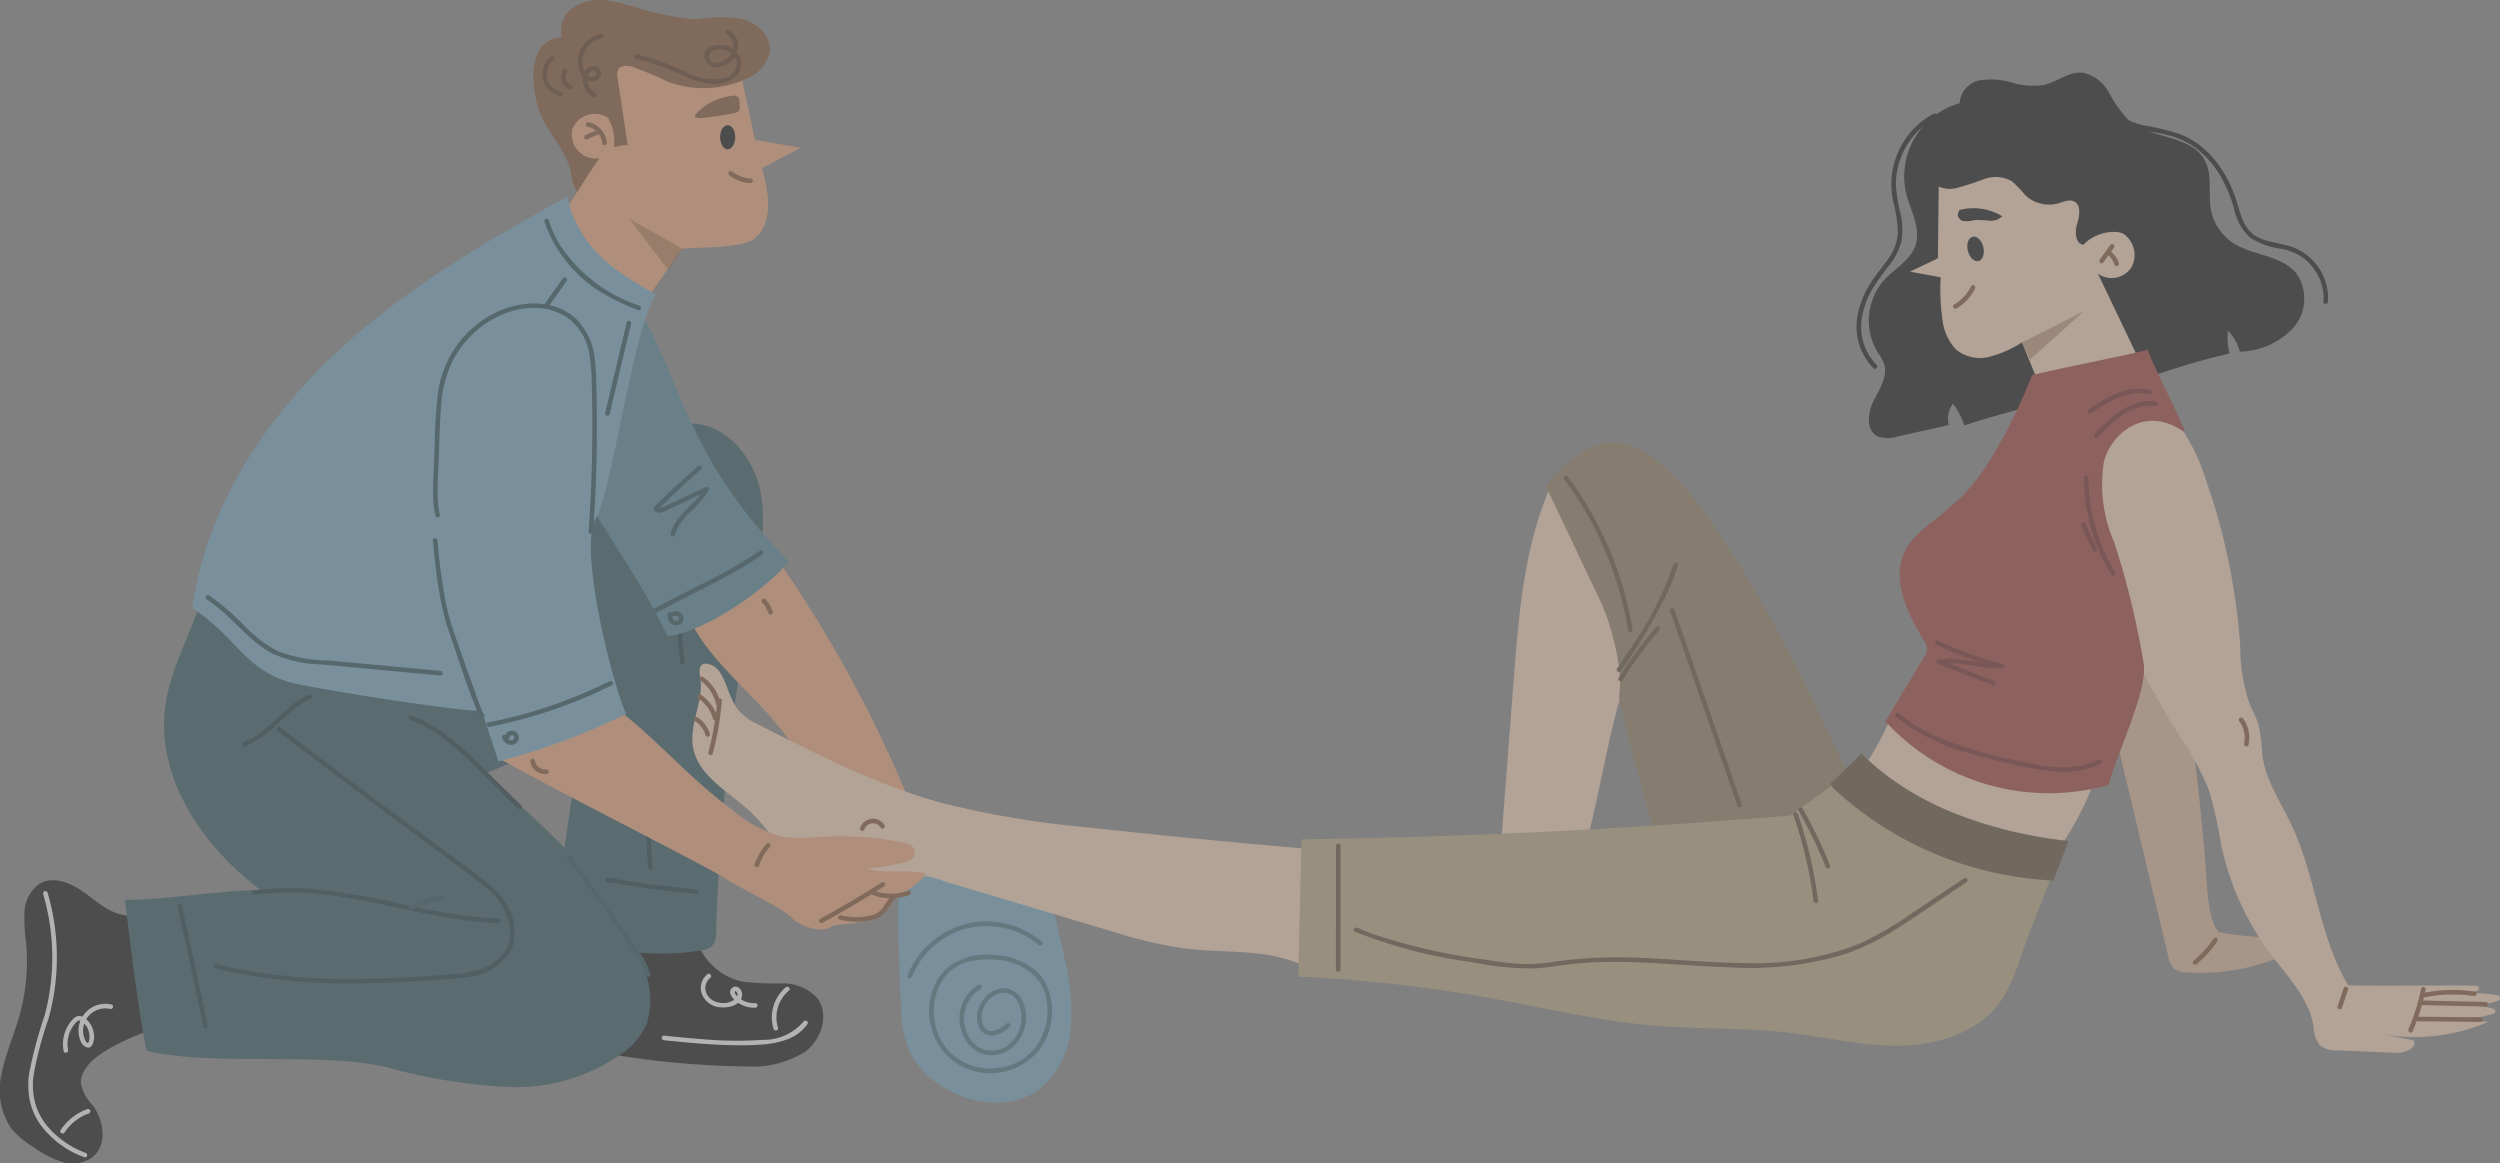 <svg xmlns="http://www.w3.org/2000/svg" xmlns:xlink="http://www.w3.org/1999/xlink" width="213.689" height="99.446" viewBox="0 0 213.689 99.446">
  <rect x="0" y="0" width="213.689" height="99.446" fill="#808080" stroke="none"/>
  <defs>
    <clipPath id="clip-path">
      <rect id="矩形_1256" data-name="矩形 1256" width="213.689" height="99.446" fill="none"/>
    </clipPath>
    <clipPath id="clip-path-3">
      <rect id="矩形_1253" data-name="矩形 1253" width="4.585" height="4.384" fill="none"/>
    </clipPath>
    <clipPath id="clip-path-4">
      <rect id="矩形_1254" data-name="矩形 1254" width="5.326" height="4.135" fill="none"/>
    </clipPath>
  </defs>
  <g id="组_1400" data-name="组 1400" transform="translate(0 0)" opacity="0.4">
    <g id="组_1399" data-name="组 1399" transform="translate(0 0)" clip-path="url(#clip-path)">
      <g id="组_1398" data-name="组 1398" transform="translate(0 -0.001)">
        <g id="组_1397" data-name="组 1397" clip-path="url(#clip-path)">
          <path id="路径_919" data-name="路径 919" d="M44.265,55.2A5.325,5.325,0,0,0,48.1,58.355a23.053,23.053,0,0,0,3.3.134,4.04,4.04,0,0,1,2.978,1.2c1.12,1.356.454,3.564-.95,4.624A8.454,8.454,0,0,1,48.4,65.594,75.74,75.74,0,0,1,35.49,64.32c-1.264-.2-2.7-.515-3.314-1.64a4.236,4.236,0,0,1-.18-2.64q.481-3.256.96-6.513a.862.862,0,0,1,.218-.543.836.836,0,0,1,.546-.145,40.863,40.863,0,0,1,10.356,1.036Z" transform="translate(15.426 25.563)"/>
          <path id="路径_920" data-name="路径 920" d="M11.49,53.679c-1.472.273-2.806-.807-4-1.718s-2.822-1.727-4.113-.948A3.031,3.031,0,0,0,2.1,53.32a13.853,13.853,0,0,0,.137,2.733,17.44,17.44,0,0,1-.616,6.378C1.161,64.025.469,65.554.154,67.183a5.93,5.93,0,0,0,.812,4.749,7.781,7.781,0,0,0,1.947,1.61A8.493,8.493,0,0,0,5.378,74.8,2.865,2.865,0,0,0,8,74.3c1.172-1.058.868-3.073-.062-4.349A3.586,3.586,0,0,1,6.9,67.941,2.407,2.407,0,0,1,7.39,66.7c1.413-2.112,8.029-4.308,10.522-4.432a21.785,21.785,0,0,1-.076-9.981Z" transform="translate(0 24.536)"/>
          <path id="路径_921" data-name="路径 921" d="M13.736,39.356c-.92,3.061-2.61,5.9-3.07,9.062-.9,6.184,3.15,12.136,8.157,15.872-2.716-.089-8.906.9-11.624.81.456,3.781,1.091,9.171,1.836,12.907,5.722,1.374,14.882.046,20.6,1.422A46.527,46.527,0,0,0,39.952,81.1a15.614,15.614,0,0,0,9.841-2.94,6.143,6.143,0,0,0,2-2.454,6.977,6.977,0,0,0-.3-4.844c-2.422-6.805-8.136-11.819-13.625-16.513A31.628,31.628,0,0,0,46.5,49.475q-1.431,8.345-2.448,16.753a1.868,1.868,0,0,0,.168,1.327,1.791,1.791,0,0,0,.806.537,20.95,20.95,0,0,0,11.445,1.334,1.622,1.622,0,0,0,.907-.359,1.7,1.7,0,0,0,.346-1.2A182.284,182.284,0,0,1,60.938,38.62c.542-2.818,1.153-5.723.552-8.53s-2.787-5.5-5.651-5.682c-2.075-.129-3.984,1.037-5.7,2.213a98.328,98.328,0,0,0-18.69,16.712,1.833,1.833,0,0,1-.855.662,1.805,1.805,0,0,1-.919-.085q-7.8-2.115-15.369-4.987Z" transform="translate(3.484 11.808)" fill="#224d5b"/>
          <path id="路径_922" data-name="路径 922" d="M23.673,41.606a11.612,11.612,0,0,1,3.717,2.272c1.19,1.021,2.287,2.15,3.406,3.247l2.079,2.036c.181.177.459-.1.277-.277q-1.87-1.832-3.741-3.664a23.126,23.126,0,0,0-3.4-2.88,10.015,10.015,0,0,0-2.236-1.111c-.239-.083-.341.3-.1.378" transform="translate(11.391 19.946)" fill="#0b2d35"/>
          <path id="路径_923" data-name="路径 923" d="M32.61,49.485c1.942,2.57,3.846,5.176,5.661,7.84a8.9,8.9,0,0,1,1.19,2.224c.076.239.456.137.378-.105a8.406,8.406,0,0,0-1.015-2c-.438-.665-.9-1.315-1.361-1.966q-1.407-2-2.855-3.964-.821-1.12-1.659-2.227c-.153-.2-.494,0-.34.2" transform="translate(15.762 23.811)" fill="#1a4451"/>
          <path id="路径_924" data-name="路径 924" d="M14.726,51.732a26.164,26.164,0,0,1,8.133.3c2.714.459,5.388,1.122,8.1,1.6a37.31,37.31,0,0,0,4.608.549c.254.012.252-.381,0-.393a52.761,52.761,0,0,1-8.2-1.264,58.117,58.117,0,0,0-8.138-1.322,21.893,21.893,0,0,0-4.6.162c-.249.036-.144.416.1.378" transform="translate(7.007 24.748)" fill="#0b2d35"/>
          <path id="路径_925" data-name="路径 925" d="M26.321,51.532q-1.338.4-2.643.884c-.236.088-.134.467.1.378q1.307-.487,2.643-.884a.2.2,0,0,0-.1-.378" transform="translate(11.394 24.934)" fill="#1a4451"/>
          <path id="路径_926" data-name="路径 926" d="M35,50.932q3.806.672,7.661,1.006c.252.021.251-.372,0-.393q-3.8-.327-7.558-.991c-.246-.045-.353.334-.1.378" transform="translate(16.869 24.463)" fill="#0b2d35"/>
          <path id="路径_927" data-name="路径 927" d="M37.231,48.285q.029,1.287.157,2.567a.2.2,0,0,0,.2.2.2.2,0,0,0,.2-.2q-.129-1.28-.157-2.567a.2.2,0,0,0-.393,0" transform="translate(18.017 23.275)" fill="#0b2d35"/>
          <path id="路径_928" data-name="路径 928" d="M38.943,32.694a59.709,59.709,0,0,0,.356,8.242.2.2,0,0,0,.24.137.2.2,0,0,0,.138-.242,58.645,58.645,0,0,1-.341-8.136.2.2,0,0,0-.393,0" transform="translate(18.844 15.73)" fill="#0b2d35"/>
          <path id="路径_929" data-name="路径 929" d="M10.228,52.3q.881,3.993,1.726,8,.24,1.131.475,2.264c.052.248.432.142.38-.1q-.835-4-1.707-8-.245-1.131-.5-2.26c-.053-.248-.433-.142-.378.1" transform="translate(4.947 25.191)" fill="#0b2d35"/>
          <path id="路径_930" data-name="路径 930" d="M12.43,62.507A46.449,46.449,0,0,0,23.345,63.8c1.847.019,3.695-.037,5.539-.134q1.391-.073,2.779-.174a21.3,21.3,0,0,0,2.658-.285,4.511,4.511,0,0,0,3.545-2.555,4.546,4.546,0,0,0-1.04-4.343,10.947,10.947,0,0,0-1.788-1.658c-.7-.543-1.432-1.061-2.15-1.588q-2.31-1.7-4.612-3.41-4.59-3.415-9.142-6.876L18,41.908c-.2-.153-.4.188-.2.34q4.456,3.4,8.95,6.753,2.235,1.667,4.477,3.321,1.12.828,2.244,1.652c.669.49,1.349.97,1.98,1.511a5.463,5.463,0,0,1,2.227,3.955,2.949,2.949,0,0,1-.736,1.993,4.255,4.255,0,0,1-1.8,1.147,10.34,10.34,0,0,1-2.561.45c-.889.07-1.779.128-2.67.183-1.793.108-3.588.183-5.384.194a49.369,49.369,0,0,1-10.726-.976c-.426-.092-.852-.193-1.275-.3a.2.2,0,0,0-.1.378" transform="translate(5.947 20.262)" fill="#0b2d35"/>
          <path id="路径_931" data-name="路径 931" d="M14.173,44.447c1.758-.634,2.906-2.169,4.342-3.278a6.373,6.373,0,0,1,1.315-.8c.231-.1.031-.441-.2-.338-1.677.743-2.778,2.279-4.241,3.324a5.508,5.508,0,0,1-1.322.715c-.236.085-.135.464.1.378" transform="translate(6.743 19.362)" fill="#0b2d35"/>
          <path id="路径_932" data-name="路径 932" d="M2.889,51.554a19.2,19.2,0,0,1,.147,10.377A39.312,39.312,0,0,0,1.7,66.915a6.771,6.771,0,0,0,.108,2.539,5.636,5.636,0,0,0,.878,1.874,8.07,8.07,0,0,0,3.741,2.759c.237.089.338-.289.1-.378A7.8,7.8,0,0,1,3.2,71.358a5.349,5.349,0,0,1-.945-1.778,6.124,6.124,0,0,1-.187-2.434,31.186,31.186,0,0,1,1.3-4.936,19.467,19.467,0,0,0,.7-5.054,19.505,19.505,0,0,0-.8-5.707.2.2,0,0,0-.378.1" transform="translate(0.79 24.832)" fill="#fff"/>
          <path id="路径_933" data-name="路径 933" d="M3.843,65.885a4.179,4.179,0,0,1,2.052-1.619.2.2,0,0,0,.138-.242.2.2,0,0,0-.242-.138,4.642,4.642,0,0,0-2.288,1.8c-.139.212.2.41.34.2" transform="translate(1.679 30.912)" fill="#fff"/>
          <path id="路径_934" data-name="路径 934" d="M4.063,61.753A2.711,2.711,0,0,1,4.439,59.8a2.44,2.44,0,0,1,.277-.362c.135-.145.26-.266.456-.15a1.494,1.494,0,0,1,.574.663,1.587,1.587,0,0,1,.132.878c-.012.083-.04.329-.141.332-.134,0-.24-.3-.273-.393a1.9,1.9,0,0,1,2.2-2.512c.246.055.352-.325.105-.378a2.293,2.293,0,0,0-2.61,3.18c.154.346.64.748.948.31A1.606,1.606,0,0,0,6.238,60.2a1.972,1.972,0,0,0-.585-1.03,1.111,1.111,0,0,0-.562-.318.72.72,0,0,0-.58.242,3.09,3.09,0,0,0-.827,2.766c.047.249.426.144.378-.1" transform="translate(1.756 27.986)" fill="#fff"/>
          <path id="路径_935" data-name="路径 935" d="M38.311,60.469c1.9.188,3.806.378,5.719.418a25.252,25.252,0,0,0,2.7-.058,7.753,7.753,0,0,0,2.039-.411,3.639,3.639,0,0,0,1.8-1.341c.141-.211-.2-.407-.34-.2a4.5,4.5,0,0,1-3.5,1.558,33.333,33.333,0,0,1-5.305-.074c-1.04-.08-2.077-.183-3.116-.286-.251-.025-.249.368,0,.393" transform="translate(18.449 28.45)" fill="#fff"/>
          <path id="路径_936" data-name="路径 936" d="M40.962,56.115a1.488,1.488,0,0,0-.5,1.717,1.814,1.814,0,0,0,1.592,1.132c.635.064,1.634-.144,1.815-.87a.754.754,0,0,0-.321-.85.466.466,0,0,0-.659.54,1.617,1.617,0,0,0,.843.9A2.458,2.458,0,0,0,45.022,59c.252-.01.252-.4,0-.393a2.043,2.043,0,0,1-1.511-.562.781.781,0,0,1-.236-.315c-.03-.11.033-.193.128-.105a.431.431,0,0,1-.024.571,1.636,1.636,0,0,1-1.441.364,1.388,1.388,0,0,1-1.094-.809,1.105,1.105,0,0,1,.316-1.292c.206-.142.01-.484-.2-.34" transform="translate(19.536 27.139)" fill="#fff"/>
          <path id="路径_937" data-name="路径 937" d="M45.643,56.888a3.381,3.381,0,0,0-1.036,3.555c.077.24.456.137.378-.105a3,3,0,0,1,.935-3.173c.194-.162-.085-.438-.277-.277" transform="translate(21.514 27.507)" fill="#fff"/>
          <path id="路径_938" data-name="路径 938" d="M115.4,6.8a6.513,6.513,0,0,0-4.6,7.567c.377,1.552,1.346,3.122.816,4.628-.439,1.249-1.751,1.931-2.649,2.9a5.266,5.266,0,0,0-.6,6.151,5.206,5.206,0,0,1,.571,1.006c.364,1.07-.364,2.164-.877,3.17s-.693,2.5.3,3.035a2.516,2.516,0,0,0,1.733.03l4.394-.979a2.038,2.038,0,0,1,.356-1.821,6.083,6.083,0,0,1,.96,1.849,91.53,91.53,0,0,1,13.235-3.19,5.752,5.752,0,0,1,.052-2.48l1.019,2.1a64.029,64.029,0,0,1,8.362-2.575,5.974,5.974,0,0,1-.138-1.968,4.254,4.254,0,0,1,1.028,1.815,6.475,6.475,0,0,0,4.535-2.008,3.791,3.791,0,0,0,.294-4.683c-1.287-1.58-3.744-1.5-5.443-2.624a4.368,4.368,0,0,1-1.853-2.779c-.273-1.416.153-2.984-.53-4.253-1.206-2.247-4.722-1.8-6.6-3.524a11.613,11.613,0,0,1-1.629-2.328,3.275,3.275,0,0,0-2.211-1.647c-1.163-.119-2.171.785-3.311,1.045a6.214,6.214,0,0,1-2.739-.2,6.122,6.122,0,0,0-2.739-.191,2.108,2.108,0,0,0-1.718,1.9Z" transform="translate(52.095 2.024)"/>
          <path id="路径_939" data-name="路径 939" d="M46.424,1.776a25.369,25.369,0,0,1-6.473-1A18.448,18.448,0,0,0,37.065.043,4.19,4.19,0,0,0,34.2.6a2.4,2.4,0,0,0-1.04,2.581,2.324,2.324,0,0,0-2.115,1.477,5.386,5.386,0,0,0-.267,2.7A8.61,8.61,0,0,0,31.2,9.408c.671,1.873,2.273,3.34,2.73,5.275a3.618,3.618,0,0,0,.746,1.993A1.988,1.988,0,0,0,35.9,17.1a4.213,4.213,0,0,0,3.71-1.856c.537-.821.772-1.813,1.316-2.63a18.645,18.645,0,0,1,2.63-2.532c.864-.865,1.517-2.18,1-3.287a12.452,12.452,0,0,0-.966-1.337,1.278,1.278,0,0,1-.045-1.53Z" transform="translate(14.869 0.001)" fill="#7f4924"/>
          <path id="路径_940" data-name="路径 940" d="M51.812,49.637q-.14,6.2.2,12.394a10.7,10.7,0,0,0,.7,3.84,7.353,7.353,0,0,0,2.882,3.1c2.431,1.521,5.765,1.942,8.107.289a7.379,7.379,0,0,0,2.806-5.213A18.981,18.981,0,0,0,65.987,58q-.423-2.032-.933-4.044a4.407,4.407,0,0,0-.674-1.652,3.846,3.846,0,0,0-1.006-.847,13.123,13.123,0,0,0-11.7-1.126Z" transform="translate(25.008 23.932)" fill="#6da8c6"/>
          <path id="路径_941" data-name="路径 941" d="M52.657,57.813a6.993,6.993,0,0,1,3.228-3.576,6.8,6.8,0,0,1,4.974-.518,6.887,6.887,0,0,1,2.613,1.364c.191.162.47-.114.277-.277a7.4,7.4,0,0,0-5.164-1.72,7.308,7.308,0,0,0-6.307,4.624c-.093.234.286.337.378.1" transform="translate(25.292 25.684)" fill="#396b7f"/>
          <path id="路径_942" data-name="路径 942" d="M58.936,55.005a5.486,5.486,0,0,0-3.794,1.033,4.873,4.873,0,0,0-1.583,3.134,5.65,5.65,0,0,0,.613,3.257,4.944,4.944,0,0,0,2.454,2.25,5.384,5.384,0,0,0,6.232-1.46,5.473,5.473,0,0,0,.485-6.038,3.915,3.915,0,0,0-.889-.962,5.558,5.558,0,0,0-2.6-1.128,7.137,7.137,0,0,0-.923-.086c-.254-.007-.252.384,0,.393a5.582,5.582,0,0,1,2.836.813,4.584,4.584,0,0,1,.761.6c.088.088.172.177.251.272.031.036.061.073.091.11s-.018-.025.013.016c.012.018.025.034.037.05a4.185,4.185,0,0,1,.68,1.948,5.269,5.269,0,0,1-.565,3.015,4.572,4.572,0,0,1-2.276,2.1,5.222,5.222,0,0,1-3.152.258,4.648,4.648,0,0,1-2.64-1.638,5.117,5.117,0,0,1-1.049-2.871,4.846,4.846,0,0,1,.819-3,3.625,3.625,0,0,1,1.413-1.226A5.053,5.053,0,0,1,58,55.412c.31-.019.622-.022.933-.013a.2.2,0,0,0,0-.393" transform="translate(25.9 26.617)" fill="#396b7f"/>
          <path id="路径_943" data-name="路径 943" d="M56.878,56.737a3.34,3.34,0,0,0-1.444,3.932,2.929,2.929,0,0,0,1.512,1.864,2.74,2.74,0,0,0,2.349-.1,3.371,3.371,0,0,0,1.382-4.251,1.841,1.841,0,0,0-1.758-1.171,2.457,2.457,0,0,0-1.867,1.4A2.139,2.139,0,0,0,57.1,60.65a1.2,1.2,0,0,0,1.131.405,2.966,2.966,0,0,0,1.333-.735c.2-.16-.085-.436-.277-.277-.478.392-1.35,1.008-1.885.358a1.687,1.687,0,0,1-.095-1.617,2.228,2.228,0,0,1,1.432-1.353,1.394,1.394,0,0,1,1.536.824,3,3,0,0,1-.948,3.7,2.411,2.411,0,0,1-1.96.318,2.352,2.352,0,0,1-1.456-1.426,2.987,2.987,0,0,1,1.163-3.771c.226-.113.027-.453-.2-.34" transform="translate(26.751 27.446)" fill="#396b7f"/>
          <path id="路径_944" data-name="路径 944" d="M39.61,36.888c1.649,3.929,5.958,6.927,8.43,10.4q2.268,3.187,4.538,6.373c.763,1.073,1.659,2.233,2.956,2.459,1.367.239,2.65-.644,3.756-1.481A107.933,107.933,0,0,0,47.439,32.371a57.246,57.246,0,0,0-6.051,3.811Z" transform="translate(19.168 15.666)" fill="#f6a472"/>
          <path id="路径_945" data-name="路径 945" d="M41.668,17c4.56,7.047,4.131,13.057,13.5,22.768-1.861,2.4-7.314,6.1-10.336,6.385-2.508-5.364-6.506-10.3-9.013-15.667-1.242-1.874-23.71-14.268.966-9.122Z" transform="translate(12.228 8.227)" fill="#488096"/>
          <path id="路径_946" data-name="路径 946" d="M48.029,3.838q.7,3.245,1.4,6.489L53.326,11l-3.3,1.748c.6,2.1,1.019,4.8-.743,6.093-1.122.822-5.654.634-6.017.809-.3.144-2.791,4.021-4.22,5.784a1.727,1.727,0,0,1-.853.683,1.567,1.567,0,0,1-1.055-.227c-2.882-1.477-4.547-4.536-5.915-7.472,1.9-1.38,3.493-4.652,4.915-6.52A2.068,2.068,0,0,1,33.8,9.432a2.07,2.07,0,0,1,3.3-.81c-.3-1.983-.5-2.355-.792-4.338a50.066,50.066,0,0,1,11.6-.876Z" transform="translate(15.11 1.63)" fill="#f6a472"/>
          <path id="路径_947" data-name="路径 947" d="M90.778,28.023c-2.248,5.164-2.71,10.9-3.141,16.519q-.686,8.9-1.37,17.8c1.279-.007,4.921.374,6.2.367,2.6-6.556,2.834-13.5,5.434-20.057a6.189,6.189,0,0,0,.567-2.177,5.54,5.54,0,0,0-.321-1.68A24.89,24.89,0,0,0,91.74,28.427Z" transform="translate(41.746 13.562)" fill="#fed5b7"/>
          <path id="路径_948" data-name="路径 948" d="M109.9,41.3a32.82,32.82,0,0,1-2.723,4.97,18.532,18.532,0,0,0,7.932,5.252,36.916,36.916,0,0,0,7.759,1.419,1.691,1.691,0,0,0,1.141-.142,1.646,1.646,0,0,0,.407-.457,24.457,24.457,0,0,0,3.058-6.322,34.206,34.206,0,0,1-16.2-5.209Z" transform="translate(51.868 19.751)" fill="#fed5b7"/>
          <path id="路径_949" data-name="路径 949" d="M121.746,44.408q2.344,9.818,4.689,19.638a1.791,1.791,0,0,0,.5,1.021,1.705,1.705,0,0,0,.979.286,18.041,18.041,0,0,0,9.8-2.131,1.85,1.85,0,0,0-2.006-.81,36.974,36.974,0,0,1-4.924-.472c-.966-.893-1.028-3.864-1.132-5.174q-.561-7.092-1.533-14.142c-.312-2.264-.874-4.848-2.891-5.921q-1.064,2.887-2.125,5.772Z" transform="translate(58.915 17.762)" fill="#e2b393"/>
          <path id="路径_950" data-name="路径 950" d="M98.725,60.189c-1.178-3.885-3.518-12.523-3.416-13.1.368-2.066-.675-6.08-1.574-7.975q-2.346-4.946-4.694-9.892c1.6-1.858,3.561-3.882,6.005-3.738a6.178,6.178,0,0,1,3.233,1.373,22.434,22.434,0,0,1,4.706,5.179c5.028,7.093,8.725,15.023,12.4,22.9a1.267,1.267,0,0,1-.393,1.791c-2.152,2.184-4.392,4.43-7.247,5.55s-6.511.806-8.458-1.566Z" transform="translate(43.089 12.331)" fill="#8e7957"/>
          <path id="路径_951" data-name="路径 951" d="M112.482,10.927l-.08,7.044-2.383,1.14,2.619.485a18.537,18.537,0,0,0,.2,3.946,4.483,4.483,0,0,0,1.089,2.207,3.255,3.255,0,0,0,2.874.643,9.607,9.607,0,0,0,2.787-1.235q1.436,3.512,2.874,7.025a17.194,17.194,0,0,0,6.363-2.272,2.538,2.538,0,0,0,1.14-1.106,2.762,2.762,0,0,0-.369-2.161l-3.517-7.362a2.018,2.018,0,0,0,2.848-.513,2.2,2.2,0,0,0-.651-2.882,2.418,2.418,0,0,0-2.989.361l-2.119-7.758a96.8,96.8,0,0,0-10.38,2.77Z" transform="translate(53.241 4.109)" fill="#fed5b7"/>
          <path id="路径_952" data-name="路径 952" d="M121.393,22.914a4.6,4.6,0,0,0-2.674,4.136,13.184,13.184,0,0,0,1.052,5.072c2.391,6.78,5.008,13.538,8.822,19.632a26.229,26.229,0,0,1,2.775,5.047,38.676,38.676,0,0,1,1.061,4.756,23.8,23.8,0,0,0,4.225,9.261c1.459,1.939,3.282,3.8,3.656,6.2a2.727,2.727,0,0,0,.5,1.554,2.205,2.205,0,0,0,1.527.463l5,.218c.754.033,1.845-.378,1.542-1.068l-3.078-.592a15.872,15.872,0,0,0,9.461-1l-4.5-.19a14.081,14.081,0,0,0,4.913-.484.231.231,0,0,0,0-.445,6.839,6.839,0,0,0-2.88-.157,9.269,9.269,0,0,0,3.3-.533.231.231,0,0,0-.045-.445,10.8,10.8,0,0,0-4.22.046c.43-.162,1.748-.212,2.446-.427a.231.231,0,0,0-.067-.451c-3.515-.033-7.595.047-10.936-.021-2.478-4.136-2.759-9.236-4.8-13.606-.941-2.018-2.269-3.925-2.557-6.133a15.3,15.3,0,0,0-.321-2.6,16.062,16.062,0,0,0-.712-1.6,15.013,15.013,0,0,1-.843-5.03A53.8,53.8,0,0,0,131.1,30.258a17.046,17.046,0,0,0-2.687-5.243,7.287,7.287,0,0,0-5.019-2.818Z" transform="translate(57.445 10.742)" fill="#fed5b7"/>
          <path id="路径_953" data-name="路径 953" d="M113.953,33.733c-1.249,1.171-2.868,2.037-3.649,3.56-1.246,2.429.148,5.327,1.561,7.663a1.117,1.117,0,0,1,.016,1.482L108.6,51.91a18.979,18.979,0,0,0,19.074,5.437c.583-2.351,3.279-7.894,3.023-10.257a70.412,70.412,0,0,0-2.542-10.506,12.293,12.293,0,0,1-.887-6.816c.515-2.266,3.429-5.1,6.971-2.529-.656-1.748-2.564-5.335-3.22-7.083-2.664.634-7.207,1.511-9.871,2.146,0,0-2.989,7.853-6.546,10.877Z" transform="translate(52.554 9.755)" fill="#a0352a"/>
          <path id="路径_954" data-name="路径 954" d="M92.461,64.209c-3.161-1.678-6.976-1.2-10.527-1.637a39.6,39.6,0,0,1-6.428-1.534l-13.9-4.146a12.446,12.446,0,0,0-5.229-.772c-1.4.2-2.736.878-4.152.822a6.312,6.312,0,0,1-4.164-2.3c-1.106-1.195-1.993-2.585-3.173-3.707-1.847-1.753-4.535-3.075-4.955-5.587-.331-1.978.953-3.964.619-5.942-.142-.847,0-1.364.8-1.117,1.395.429,1.343,2.422,2.441,3.882a4.918,4.918,0,0,0,1.788,1.285c5,2.554,10.048,5.124,15.459,6.632a79.571,79.571,0,0,0,12.719,2.14q10.96,1.209,21.955,2.085a72.3,72.3,0,0,1-1.085,9.792l-1.649-.129Z" transform="translate(19.3 18.501)" fill="#fed5b7"/>
          <path id="路径_955" data-name="路径 955" d="M28.711,45.453a3.1,3.1,0,0,1,1.1-2.983,28.749,28.749,0,0,1,2.937-2.1,2.45,2.45,0,0,1,1.382-.5,15.137,15.137,0,0,1,3.269.355c4.532,3.1,6.973,6.48,11.385,9.746a10.645,10.645,0,0,0,4.366,2.29,13.025,13.025,0,0,0,3-.019,27.2,27.2,0,0,1,7.492.549.86.86,0,0,1,.7.846c-.015.482-.482.662-.889.769a16.9,16.9,0,0,1-3.14.51c.884.582,4.1-.036,4.984.546a7.3,7.3,0,0,1-2.79,1.932c-.754.424-1.3,1.709-2.039,1.932-1.318.395-2.22.294-3.219.536-.828.693-2.773.013-3.515-.769S49,56.427,48.129,55.79c-1.033-.754-17.672-9.15-19.417-10.337" transform="translate(13.868 19.297)" fill="#f6a472"/>
          <path id="路径_956" data-name="路径 956" d="M43.017,11.463c-7.224,3.925-14.379,8.169-20.291,13.882s-10.54,13.072-11.65,21.217c4.14,2.69,4.545,5.669,9.4,6.574,6.33,1.18,15.428,2.444,15.13,2.146-.215-.215-3-8.691-3.035-8.657q2.571,6.428,4.671,13.033A57.978,57.978,0,0,0,48.161,55.6c-1.29-2.913-4.082-14.22-2.586-16.734,1.35-2.27,3.124-15.78,5.054-19,.291-.485-6.437-2.468-7.535-8.656Z" transform="translate(5.36 5.428)" fill="#6da8c6"/>
          <path id="路径_957" data-name="路径 957" d="M122.79,44.066c5.068,3.514,11.356,5.5,17.406,6.692-1.233,3.547-2.512,6.385-3.745,9.932a14.42,14.42,0,0,1-1.558,3.463c-1.834,2.686-5.29,3.827-8.541,3.9s-6.451-.736-9.681-1.111c-3.8-.441-7.648-.28-11.462-.6-4.621-.386-9.15-1.472-13.713-2.3a125.441,125.441,0,0,0-16.713-1.895q.136-5.865.275-11.73,20.937-.287,41.82-2.034Z" transform="translate(36.189 21.325)" fill="#bca67e"/>
          <path id="路径_958" data-name="路径 958" d="M76.959,48.766l-.009,8.282q0,1.175,0,2.349a.2.2,0,0,0,.393,0l.009-8.283q0-1.173,0-2.348a.2.2,0,0,0-.393,0" transform="translate(37.236 23.508)" fill="#59462a"/>
          <path id="路径_959" data-name="路径 959" d="M78.078,55.168A41.111,41.111,0,0,0,88.13,57.776a24.4,24.4,0,0,0,5.409.53c.9-.059,1.8-.214,2.693-.326.917-.114,1.839-.18,2.762-.209,3.692-.12,7.369.328,11.057.444a28.147,28.147,0,0,0,10.014-1.16,21.341,21.341,0,0,0,4.563-2.293c1.543-.985,3.051-2.029,4.572-3.048l1.157-.778c.209-.139.012-.481-.2-.34q-2.277,1.529-4.554,3.057a28.409,28.409,0,0,1-4.471,2.573,24.424,24.424,0,0,1-9.9,1.62c-3.6-.034-7.193-.476-10.8-.488a38.644,38.644,0,0,0-5.4.392,15.368,15.368,0,0,1-2.713.178,24.6,24.6,0,0,1-2.8-.328,50.938,50.938,0,0,1-10-2.266c-.42-.156-.837-.325-1.246-.5-.23-.1-.43.239-.2.34" transform="translate(37.734 24.468)" fill="#59462a"/>
          <path id="路径_960" data-name="路径 960" d="M105.66,46.35a29.624,29.624,0,0,0,18.84,7.906q.646-1.687,1.29-3.377c-6.485-.724-13.058-2.879-17.7-7.466l-2.656,2.561Z" transform="translate(51.023 21.009)" fill="#59462a"/>
          <path id="路径_961" data-name="路径 961" d="M103.306,47.03a36.7,36.7,0,0,1,1.721,7.322c.031.246.424.249.393,0a37.162,37.162,0,0,0-1.736-7.426c-.082-.237-.462-.137-.378.1" transform="translate(49.986 22.644)" fill="#59462a"/>
          <path id="路径_962" data-name="路径 962" d="M103.607,46.782a42.189,42.189,0,0,1,2.321,4.811c.095.23.475.129.378-.105a42.915,42.915,0,0,0-2.359-4.9.2.2,0,0,0-.34.2" transform="translate(50.124 22.497)" fill="#59462a"/>
          <path id="路径_963" data-name="路径 963" d="M93.491,41.673a45.013,45.013,0,0,0,4.078-6.925,20.6,20.6,0,0,0,.8-2.107c.076-.242-.3-.346-.38-.1a29,29,0,0,1-3.59,7.069c-.408.626-.825,1.248-1.244,1.868-.141.211.2.408.34.2" transform="translate(45.061 15.679)" fill="#59462a"/>
          <path id="路径_964" data-name="路径 964" d="M93.589,40.673a33.4,33.4,0,0,1,3.127-4.248c.165-.191-.113-.47-.279-.277a34.456,34.456,0,0,0-3.187,4.327c-.134.217.206.414.34.2" transform="translate(45.11 17.462)" fill="#59462a"/>
          <path id="路径_965" data-name="路径 965" d="M90.105,27.693a29.709,29.709,0,0,1,5.476,12.961c.04.249.418.144.378-.1a30,30,0,0,0-5.514-13.056c-.15-.2-.491,0-.34.2" transform="translate(43.586 13.265)" fill="#59462a"/>
          <path id="路径_966" data-name="路径 966" d="M96.2,35.267l2.248,6.5,2.248,6.5q.632,1.825,1.263,3.65c.082.237.462.135.378-.1l-2.248-6.5q-1.122-3.248-2.247-6.5L96.58,35.163c-.082-.237-.462-.137-.378.1" transform="translate(46.548 16.951)" fill="#59462a"/>
          <path id="路径_967" data-name="路径 967" d="M33.881,7.423a1.512,1.512,0,0,1,.871.49,1.529,1.529,0,0,1,.392.887.2.2,0,0,0,.2.2.2.2,0,0,0,.2-.2,1.952,1.952,0,0,0-1.552-1.755.2.2,0,0,0-.24.137.2.2,0,0,0,.137.242" transform="translate(16.326 3.408)" fill="#7f4924"/>
          <path id="路径_968" data-name="路径 968" d="M33.926,8.305a4.983,4.983,0,0,1,1.107-.456.2.2,0,0,0-.1-.378,5.662,5.662,0,0,0-1.2.494.2.2,0,0,0,.2.34" transform="translate(16.275 3.613)" fill="#7f4924"/>
          <g id="组_1393" data-name="组 1393" transform="translate(53.793 18.709)" opacity="0.48">
            <g id="组_1392" data-name="组 1392">
              <g id="组_1391" data-name="组 1391" clip-path="url(#clip-path-3)">
                <path id="路径_969" data-name="路径 969" d="M40.836,15.177l-4.585-2.57,3.331,4.384Z" transform="translate(-36.251 -12.607)" fill="#7f4924"/>
              </g>
            </g>
          </g>
          <path id="路径_970" data-name="路径 970" d="M35.215,8.613c.577.089,1.107,1.215,1.3,1.766a4.856,4.856,0,0,1,.166,1.733,3.457,3.457,0,0,1,1.166-.169L36.979,6.18a1.086,1.086,0,0,1,.046-.689c.209-.383.76-.374,1.183-.263a30.5,30.5,0,0,1,3.029,1.264,8.738,8.738,0,0,0,6.572-.151,3.341,3.341,0,0,0,2.172-2.3c.2-1.341-1.027-2.542-2.339-2.883a11.77,11.77,0,0,0-4.045.05,19.45,19.45,0,0,1-3.659-.006c-1.956-.188-4.145-.616-5.716.562a4.493,4.493,0,0,0-1.551,3.843,9.5,9.5,0,0,0,.93,3.5,2.185,2.185,0,0,1,1.613-.2Z" transform="translate(15.807 0.473)" fill="#7f4924"/>
          <path id="路径_971" data-name="路径 971" d="M42.055,10.223a3.3,3.3,0,0,0,1.79.665.2.2,0,0,0,.2-.2.2.2,0,0,0-.2-.2,2.933,2.933,0,0,1-1.591-.611.2.2,0,0,0-.269.071.2.2,0,0,0,.07.269" transform="translate(20.304 4.77)" fill="#7f4924"/>
          <path id="路径_972" data-name="路径 972" d="M42.771,8.241c0,.57-.289,1.033-.645,1.033s-.646-.463-.646-1.033.289-1.033.646-1.033.645.461.645,1.033" transform="translate(20.073 3.489)"/>
          <path id="路径_973" data-name="路径 973" d="M43.783,5.683a3.332,3.332,0,0,1,.068.89.388.388,0,0,1-.11.286.834.834,0,0,1-.378.147,23.388,23.388,0,0,1-2.8.414c-.215.019-.506,0-.537-.156a.236.236,0,0,1,.079-.181,5.015,5.015,0,0,1,3.391-1.576Z" transform="translate(19.366 2.666)" fill="#7f4924"/>
          <path id="路径_974" data-name="路径 974" d="M38.637,36.987q.347-4.977.313-9.97-.009-1.24-.042-2.478c-.019-.708-.037-1.419-.122-2.123a5.656,5.656,0,0,0-1.579-3.59c-2.126-1.974-5.384-1.569-7.685-.138A8.949,8.949,0,0,0,25.4,24.935a39.569,39.569,0,0,0-.316,4.744q-.049,1.229-.1,2.459a18.991,18.991,0,0,0-.007,2.379,7.062,7.062,0,0,0,.185,1.154.2.2,0,0,0,.378-.1,8.782,8.782,0,0,1-.2-2.3c.015-.786.058-1.574.089-2.361.064-1.557.088-3.119.212-4.67A9.988,9.988,0,0,1,26.67,22.3a8.733,8.733,0,0,1,2.309-2.759c2.033-1.6,5.09-2.386,7.388-.88a4.682,4.682,0,0,1,1.945,3.216,13.882,13.882,0,0,1,.183,2q.04,1.162.052,2.324.067,4.808-.227,9.614-.036.585-.077,1.171c-.018.252.375.251.393,0" transform="translate(12.069 8.459)" fill="#1a4451"/>
          <path id="路径_975" data-name="路径 975" d="M31.658,18.587q.819-1.153,1.635-2.307a.2.2,0,0,0-.07-.269.2.2,0,0,0-.269.07q-.819,1.155-1.637,2.307a.2.2,0,0,0,.34.2" transform="translate(15.142 7.736)" fill="#1a4451"/>
          <path id="路径_976" data-name="路径 976" d="M31.36,12.824a11.473,11.473,0,0,0,5.648,6.522,17.662,17.662,0,0,0,2.38,1.073c.237.088.34-.292.1-.378A13.057,13.057,0,0,1,32.7,14.863a9.248,9.248,0,0,1-.966-2.143.2.2,0,0,0-.378.1" transform="translate(15.171 6.089)" fill="#1a4451"/>
          <path id="路径_977" data-name="路径 977" d="M24.938,31.192c.157,1.629.318,3.262.617,4.872a22.048,22.048,0,0,0,.565,2.352c.128.417.277.827.418,1.241.558,1.628,1.088,3.266,1.687,4.881.145.395.3.788.463,1.174a2.057,2.057,0,0,0,.337.616c.177.183.454-.1.277-.277-.012-.013-.037-.05,0,0l-.028-.04c-.022-.037-.043-.074-.064-.111-.056-.1-.1-.211-.151-.319-.135-.3-.261-.634-.383-.956-.323-.859-.625-1.727-.922-2.6-.26-.76-.513-1.521-.77-2.281-.1-.285-.2-.568-.3-.853a19.864,19.864,0,0,1-.634-2.334,48.392,48.392,0,0,1-.723-5.369c-.024-.249-.417-.252-.393,0" transform="translate(12.068 15.004)" fill="#1a4451"/>
          <path id="路径_978" data-name="路径 978" d="M28.265,43.146a41.056,41.056,0,0,0,8.242-2.529q1.133-.481,2.232-1.03c.227-.113.028-.451-.2-.338a40.615,40.615,0,0,1-8.012,2.986q-1.173.3-2.365.533c-.251.047-.144.427.1.378" transform="translate(13.558 18.983)" fill="#1a4451"/>
          <path id="路径_979" data-name="路径 979" d="M37.947,37.007c2.282-1.263,4.673-2.324,6.925-3.64q1.053-.614,2.061-1.294c.208-.141.012-.482-.2-.34a39.65,39.65,0,0,1-3.512,2.1c-1.1.583-2.214,1.125-3.321,1.69-.723.369-1.442.748-2.153,1.141-.221.123-.022.463.2.34" transform="translate(18.221 15.341)" fill="#1a4451"/>
          <path id="路径_980" data-name="路径 980" d="M41.442,26.86q-1.638,1.436-3.2,2.954c-.122.119-.242.236-.361.355s-.277.218-.223.4a.473.473,0,0,0,.536.282,2.691,2.691,0,0,0,.828-.322q.5-.231,1-.466L42.306,29c-.091-.089-.18-.18-.269-.269-.807,1.438-2.532,2.254-2.946,3.931a.2.2,0,0,0,.38.1,4.39,4.39,0,0,1,1.3-1.963,9.094,9.094,0,0,0,1.6-1.874.2.2,0,0,0-.269-.269q-1.129.528-2.256,1.057l-1.114.521c-.077.036-.668.353-.706.2-.016.064-.034.128-.05.191q1.814-1.8,3.739-3.487c.191-.166-.088-.444-.277-.277" transform="translate(18.219 12.974)" fill="#1a4451"/>
          <path id="路径_981" data-name="路径 981" d="M11.932,34.648c2.052,1.29,3.423,3.435,5.565,4.6a10.5,10.5,0,0,0,4.18.954l4.8.445,5.445.506c.251.022.249-.369,0-.393l-9.559-.889a12.761,12.761,0,0,1-4.324-.789,10.985,10.985,0,0,1-2.828-2.134,19.9,19.9,0,0,0-3.075-2.643c-.215-.135-.413.206-.2.34" transform="translate(5.73 16.588)" fill="#1a4451"/>
          <path id="路径_982" data-name="路径 982" d="M36.7,18.618q-.919,3.869-1.84,7.737c-.059.246.321.352.378.105q.922-3.869,1.84-7.739c.059-.245-.319-.35-.378-.1" transform="translate(16.868 8.942)" fill="#1a4451"/>
          <path id="路径_983" data-name="路径 983" d="M28.933,42.729a.892.892,0,0,0,.51.533.693.693,0,0,0,.693-.125.587.587,0,0,0,.183-.653.606.606,0,0,0-.6-.4.621.621,0,0,0-.564.594.2.2,0,0,0,.393,0v-.03c-.006.007-.009.037,0,.01l.016-.055s-.022.042,0,.007l.013-.025.016-.024c.018-.027,0,.006,0,.006l.04-.042c.028-.031-.006.006-.007,0l.024-.016.05-.028s-.046.015-.007,0l.034-.009c.007,0,.037-.013.009,0s-.006,0,0,0,.047-.006.058,0c-.013-.009-.034-.007-.01,0l.028.007.027.009c-.016-.013-.025-.012,0,0,.006,0,.056.034.034.019s0,0,.007.007l.021.021.015.015c.028.031,0,0,0-.006l.037.062s.01.027,0,0,0,0,0,.01.016.065.01.036,0,0,0,.009v.05c0-.027,0-.033,0-.018l0,.021-.007.027c-.006.024.006,0,0-.009,0,.01-.016.033-.022.042l-.015.024c-.012.022.024-.027,0-.007a.4.4,0,0,1-.043.045s-.015.016-.021.018.037-.024.006,0l-.047.028-.025.013s.036-.013.015-.007a.482.482,0,0,1-.061.019l-.028.006c-.036.009.007,0,.01,0s-.045,0-.055,0h-.028s.047.009.007,0c-.021,0-.043-.009-.064-.015l-.021-.007c-.046-.015.036.019-.007,0-.019-.01-.04-.019-.058-.031s-.061-.049-.027-.018c-.016-.015-.034-.028-.05-.045s-.03-.033-.045-.049-.018-.03,0,0l-.022-.031a.54.54,0,0,1-.034-.058l-.013-.027c-.018-.037.013.034,0-.007a.2.2,0,1,0-.378.1" transform="translate(13.997 20.363)" fill="#1a4451"/>
          <path id="路径_984" data-name="路径 984" d="M38.444,35.478a1.046,1.046,0,0,0,.254.724.707.707,0,0,0,.681.2.573.573,0,0,0,.453-.528.671.671,0,0,0-.433-.622.9.9,0,0,0-.887.2.2.2,0,0,0,0,.279.2.2,0,0,0,.277,0c.006-.006.047-.036.009-.009l.025-.018.067-.042.056-.028c.045-.022-.039.012.01,0L39,35.625l.068-.016c.012,0,.046-.013,0,0a.111.111,0,0,1,.031,0,.646.646,0,0,1,.076,0h.031c-.027,0-.03,0-.007,0l.015,0c.009,0,.065.01.07.021s-.037-.019-.01,0l.028.016.028.018c.033.021-.007-.007-.009-.007.015,0,.05.047.058.056l.018.019c-.028-.024-.015-.021-.007-.007s.022.037.033.056,0-.01,0-.01l.012.037.006.024,0,.019c0,.015,0,.009,0-.021v.064c0,.03-.006-.012,0-.015l-.007.033-.01.03s.022-.043.006-.015l-.015.025c-.019.037.015-.013,0,0a.387.387,0,0,0-.034.036c-.028.028.03-.018.007-.006l-.022.016c-.015.009-.031.015-.046.024s.047-.015.009,0l-.033.012a.364.364,0,0,0-.058.012s.05,0,.018,0h-.024a.416.416,0,0,1-.061,0l-.024,0c.033,0,.039.006.018,0l-.018,0-.052-.015-.009,0c.031.009,0,0-.009,0s-.031-.021-.047-.03.034.031,0,0L39,35.948c-.013-.012-.043-.034-.047-.05l.013.018-.016-.022-.022-.036c-.012-.021-.022-.042-.033-.062,0,0-.018-.046-.007-.015s-.009-.025-.01-.03a1.32,1.32,0,0,1-.036-.147c-.006-.03,0,.05,0,0a.393.393,0,0,0,0-.043c0-.03,0-.058,0-.086a.2.2,0,0,0-.393,0" transform="translate(18.604 17.039)" fill="#1a4451"/>
          <path id="路径_985" data-name="路径 985" d="M50.325,51.689a4.431,4.431,0,0,0,3.115-.009c.233-.089.132-.469-.105-.378a4.1,4.1,0,0,1-2.906.009c-.236-.089-.338.291-.1.378" transform="translate(24.289 24.82)" fill="#7f4924"/>
          <path id="路径_986" data-name="路径 986" d="M48.395,53.648a5.561,5.561,0,0,0,2.966-.028,1.951,1.951,0,0,0,1.046-.721,10.451,10.451,0,0,1,.7-1c.174-.184-.1-.461-.279-.277a6.71,6.71,0,0,0-.648.924,1.622,1.622,0,0,1-.923.7,5.166,5.166,0,0,1-2.759.028.2.2,0,0,0-.1.378" transform="translate(23.352 24.95)" fill="#7f4924"/>
          <path id="路径_987" data-name="路径 987" d="M47.469,54.293q2.684-1.465,5.265-3.113c.212-.135.015-.475-.2-.338q-2.578,1.647-5.265,3.112c-.221.122-.024.461.2.34" transform="translate(22.828 24.589)" fill="#7f4924"/>
          <path id="路径_988" data-name="路径 988" d="M44.511,48.606a5.159,5.159,0,0,0-1.03,1.738.2.2,0,1,0,.378.1,4.651,4.651,0,0,1,.929-1.564.2.2,0,0,0-.277-.277" transform="translate(21.037 23.494)" fill="#7f4924"/>
          <path id="路径_989" data-name="路径 989" d="M43.921,34.816c.033.034.064.07.095.107.013.016.028.034.042.052s.024.031.01.012.007.01.01.015a2.491,2.491,0,0,1,.156.236,2.266,2.266,0,0,1,.126.246l.015.03c.007.018.006.016,0,0,.009.021.018.042.025.062q.027.069.049.142a.2.2,0,0,0,.38-.105,2.839,2.839,0,0,0-.629-1.074.2.2,0,0,0-.277,0,.2.2,0,0,0,0,.277" transform="translate(21.227 16.687)" fill="#7f4924"/>
          <path id="路径_990" data-name="路径 990" d="M30.549,43.876a1.218,1.218,0,0,0,.456.859,1.242,1.242,0,0,0,.966.277.2.2,0,0,0,.138-.242.2.2,0,0,0-.242-.138c.047-.006,0,0-.012,0l-.049,0c-.031,0-.064,0-.1,0s-.046-.007-.012,0l-.046-.007c-.033-.007-.064-.015-.093-.024s-.062-.021-.092-.033c.042.016,0,0-.012-.007s-.028-.013-.043-.021-.056-.033-.083-.05l-.04-.027-.027-.019c.016.012.019.013.007,0a1.48,1.48,0,0,1-.138-.135l-.021-.024c.015.019-.015-.021-.019-.025a.929.929,0,0,1-.05-.082c-.016-.028-.03-.058-.045-.086s0-.01,0,.009l-.009-.022-.016-.045c-.009-.031-.018-.062-.024-.093,0-.006-.01-.058-.006-.03s0-.033,0-.039a.2.2,0,0,0-.393,0" transform="translate(14.783 21.138)" fill="#7f4924"/>
          <path id="路径_991" data-name="路径 991" d="M36.692,4.187a22.5,22.5,0,0,1,4.4,1.622c1.19.475,2.753.895,3.892.068A1.5,1.5,0,0,0,45.617,4.2,1.708,1.708,0,0,0,44.2,3.026c-.564-.082-1.49.042-1.655.708a1.025,1.025,0,0,0,.99,1.2A1.984,1.984,0,0,0,45.3,3.6a1.472,1.472,0,0,0-.686-1.85c-.229-.1-.429.236-.2.338a1.076,1.076,0,0,1,.528,1.334,1.653,1.653,0,0,1-1.235,1.11.7.7,0,0,1-.669-.237.5.5,0,0,1-.061-.589,1.046,1.046,0,0,1,.738-.3,1.7,1.7,0,0,1,.8.116,1.239,1.239,0,0,1,.764,1.23,1.424,1.424,0,0,1-1.061,1.077,4.945,4.945,0,0,1-3.33-.515,19.37,19.37,0,0,0-4.1-1.5c-.246-.043-.353.335-.1.378" transform="translate(17.687 0.836)" fill="#542a0e"/>
          <path id="路径_992" data-name="路径 992" d="M35.237,1.962a2.423,2.423,0,0,0-1.745,1.383,2.286,2.286,0,0,0,.22,2.293,1.006,1.006,0,0,0,.939.375.7.7,0,0,0,.607-.666.619.619,0,0,0-.558-.656.971.971,0,0,0-.846.506,1.685,1.685,0,0,0,.729,2.144c.2.154.4-.187.2-.338a1.426,1.426,0,0,1-.69-1.353.752.752,0,0,1,.375-.516c.209-.1.423-.022.4.233-.022.226-.283.3-.475.26a.821.821,0,0,1-.543-.506A2,2,0,0,1,33.9,3.4a2.05,2.05,0,0,1,1.439-1.057c.248-.047.144-.426-.1-.378" transform="translate(16.108 0.948)" fill="#542a0e"/>
          <path id="路径_993" data-name="路径 993" d="M31.965,3.291a1.934,1.934,0,0,0-.675,1.963,1.937,1.937,0,0,0,1.485,1.393c.246.047.352-.331.1-.378a1.554,1.554,0,0,1-1.211-1.12,1.552,1.552,0,0,1,.574-1.58.2.2,0,0,0,0-.277.2.2,0,0,0-.277,0" transform="translate(15.115 1.566)" fill="#542a0e"/>
          <path id="路径_994" data-name="路径 994" d="M32.481,4.067a1.153,1.153,0,0,0,.625,1.675.2.2,0,0,0,.1-.378l-.047-.016c-.015,0-.046-.019-.015,0a.822.822,0,0,1-.088-.047.4.4,0,0,1-.042-.027c-.045-.028.027.025-.013-.009s-.049-.043-.073-.067L32.9,5.156c-.006-.007-.037-.046-.012-.012-.018-.025-.036-.05-.05-.076s-.034-.058-.049-.088c0-.006-.024-.053-.015-.031s-.009-.025-.012-.031a1.129,1.129,0,0,1-.046-.185c.007.046,0-.007,0-.015s0-.033,0-.049a.737.737,0,0,1,0-.1.29.29,0,0,1,0-.05c0,.036,0,0,0-.012a.708.708,0,0,1,.025-.1l.016-.046c-.009.025,0,.01,0-.006a.735.735,0,0,1,.055-.093.2.2,0,1,0-.34-.2" transform="translate(15.638 1.922)" fill="#542a0e"/>
          <path id="路径_995" data-name="路径 995" d="M40.417,39.358a3.279,3.279,0,0,1,1.264,1.931c.056.246.435.141.378-.105a3.694,3.694,0,0,0-1.444-2.165.2.2,0,1,0-.2.34" transform="translate(19.511 18.869)" fill="#7f4924"/>
          <path id="路径_996" data-name="路径 996" d="M40.283,40.374a3.052,3.052,0,0,1,1.223,1.744.2.2,0,0,0,.378-.1,3.472,3.472,0,0,0-1.4-1.98.2.2,0,1,0-.2.34" transform="translate(19.447 19.361)" fill="#7f4924"/>
          <path id="路径_997" data-name="路径 997" d="M40.084,41.668l.08.058c.027.018,0,0,.015.01l.039.031c.049.04.1.082.141.125s.089.089.131.135c.022.025.043.05.064.076l.031.039c.022.028-.025-.036.012.015a2.518,2.518,0,0,1,.2.316c.031.058.061.119.086.178-.007-.019,0,0,0,.007s.013.031.018.046c.013.034.025.068.037.1a.2.2,0,1,0,.378-.105,2.71,2.71,0,0,0-1.036-1.374.2.2,0,0,0-.27.071.2.2,0,0,0,.071.269" transform="translate(19.351 19.987)" fill="#7f4924"/>
          <path id="路径_998" data-name="路径 998" d="M41.575,40.417a25.278,25.278,0,0,1-.776,4.452.2.2,0,0,0,.377.105,25.942,25.942,0,0,0,.791-4.557c.021-.252-.371-.251-.392,0" transform="translate(19.739 19.468)" fill="#7f4924"/>
          <path id="路径_999" data-name="路径 999" d="M49.92,48.062a.775.775,0,0,1,1.395-.128.2.2,0,0,0,.338-.2,1.167,1.167,0,0,0-2.112.223.2.2,0,0,0,.137.24.2.2,0,0,0,.242-.137" transform="translate(23.97 22.823)" fill="#7f4924"/>
          <path id="路径_1000" data-name="路径 1000" d="M128.985,41.627a2.361,2.361,0,0,1,.424,1.937c-.056.246.322.352.378.1a2.746,2.746,0,0,0-.463-2.239.2.2,0,0,0-.269-.07.2.2,0,0,0-.071.269" transform="translate(62.405 20.002)" fill="#7f4924"/>
          <path id="路径_1001" data-name="路径 1001" d="M139.193,58.954l5.59.055a.2.2,0,0,0,0-.393l-5.59-.055a.2.2,0,0,0,0,.393" transform="translate(67.267 28.34)" fill="#7f4924"/>
          <path id="路径_1002" data-name="路径 1002" d="M139.563,58.023l5.479.123a.2.2,0,0,0,0-.393l-5.479-.123a.2.2,0,0,0,0,.393" transform="translate(67.446 27.889)" fill="#7f4924"/>
          <path id="路径_1003" data-name="路径 1003" d="M139.773,57.648a11.844,11.844,0,0,1,4.161-.1c.246.039.353-.34.1-.378a12.384,12.384,0,0,0-4.369.1c-.248.05-.144.429.1.378" transform="translate(67.52 27.595)" fill="#7f4924"/>
          <path id="路径_1004" data-name="路径 1004" d="M139.818,56.989a17.823,17.823,0,0,1-1.077,3.465c-.1.229.24.429.34.2a18.239,18.239,0,0,0,1.116-3.558c.05-.246-.328-.352-.378-.1" transform="translate(67.131 27.511)" fill="#7f4924"/>
          <path id="路径_1005" data-name="路径 1005" d="M135.172,56.981l-.525,1.542a.2.2,0,0,0,.138.242.2.2,0,0,0,.242-.137q.263-.772.524-1.543a.2.2,0,0,0-.137-.24.2.2,0,0,0-.242.137" transform="translate(65.154 27.505)" fill="#7f4924"/>
          <path id="路径_1006" data-name="路径 1006" d="M126.642,56.257a9.645,9.645,0,0,0,1.757-1.929.2.2,0,1,0-.338-.2,9.3,9.3,0,0,1-1.7,1.85.2.2,0,0,0,0,.277.2.2,0,0,0,.277,0" transform="translate(61.123 26.148)" fill="#7f4924"/>
          <path id="路径_1007" data-name="路径 1007" d="M121.289,15.609l.9-1.26a.2.2,0,0,0-.071-.269.2.2,0,0,0-.269.07l-.9,1.26a.2.2,0,0,0,.071.27.2.2,0,0,0,.269-.071" transform="translate(58.516 6.802)" fill="#7f4924"/>
          <path id="路径_1008" data-name="路径 1008" d="M121.409,14.775l.018.013.018.015c.019.015.037.03.055.046.039.034.076.068.111.1s.068.074.1.113l.025.031c.013.016.009.012,0,0,.016.022.033.043.047.065a1.819,1.819,0,0,1,.151.254c.012.024.024.047.034.071s.019.045,0,0l.012.03c.019.05.037.1.053.151a.2.2,0,0,0,.378-.105,2.219,2.219,0,0,0-.807-1.129.2.2,0,0,0-.269.071.2.2,0,0,0,.07.269" transform="translate(58.706 6.973)" fill="#7f4924"/>
          <g id="组_1396" data-name="组 1396" transform="translate(172.826 26.592)" opacity="0.46">
            <g id="组_1395" data-name="组 1395">
              <g id="组_1394" data-name="组 1394" clip-path="url(#clip-path-4)">
                <path id="路径_1009" data-name="路径 1009" d="M116.466,20.593l5.326-2.673-4.634,4.134Z" transform="translate(-116.466 -17.92)" fill="#7f4924"/>
              </g>
            </g>
          </g>
          <path id="路径_1010" data-name="路径 1010" d="M112.782,18.427a3.863,3.863,0,0,0,1.591-1.707.2.2,0,0,0-.07-.269.2.2,0,0,0-.269.07,3.5,3.5,0,0,1-1.451,1.566.2.2,0,0,0,.2.34" transform="translate(54.435 7.949)" fill="#7f4924"/>
          <path id="路径_1011" data-name="路径 1011" d="M114.685,14.517c.139.573-.042,1.108-.407,1.2s-.773-.3-.913-.876.042-1.108.407-1.2.773.3.913.876" transform="translate(54.837 6.596)"/>
          <path id="路径_1012" data-name="路径 1012" d="M112.866,12.316c-.246.243.021.693.358.775a3.032,3.032,0,0,0,1.027-.086,9.176,9.176,0,0,1,1.209.055,1.4,1.4,0,0,0,1.113-.374,4.685,4.685,0,0,0-3.691-.525Z" transform="translate(54.572 5.804)"/>
          <path id="路径_1013" data-name="路径 1013" d="M112,10.144a1.26,1.26,0,0,0-.555,1.974,2.331,2.331,0,0,0,2.256.644A23.647,23.647,0,0,0,116.042,12a2.869,2.869,0,0,1,2.38.169,9.71,9.71,0,0,1,1.156,1.2,2.984,2.984,0,0,0,2.862.694c.426-.128.889-.353,1.294-.166.65.3.488,1.246.277,1.929s-.162,1.7.549,1.781c.982-1.108,3.281-1.592,4.183-.417.789-1.246.3-2.472-.739-3.517-.714-.714-1.76-1.113-2.241-2a10.057,10.057,0,0,1-.525-1.916,4.267,4.267,0,0,0-2.971-2.7,7.511,7.511,0,0,0-4.128.177,8.408,8.408,0,0,1-2.07.49,21.866,21.866,0,0,0-2.481-.15,3.925,3.925,0,0,0-2.637,2.266,2.151,2.151,0,0,0-.325,1.224.862.862,0,0,0,.849.792Z" transform="translate(53.53 3.313)"/>
          <path id="路径_1014" data-name="路径 1014" d="M113.514,6.56a6.806,6.806,0,0,0-2.944,3.116,7.008,7.008,0,0,0-.617,2.113,7.254,7.254,0,0,0,.123,2.319,11.091,11.091,0,0,1,.389,2.707,4.355,4.355,0,0,1-.889,2.241c-.461.663-1,1.272-1.429,1.954a7.9,7.9,0,0,0-1.03,2.364,5.139,5.139,0,0,0,1.252,4.933c.183.174.462-.1.278-.279a4.66,4.66,0,0,1-1.215-4.247,7.246,7.246,0,0,1,.892-2.306,23.378,23.378,0,0,1,1.407-1.962,5.62,5.62,0,0,0,1.037-2.034,6.073,6.073,0,0,0-.125-2.582,10.786,10.786,0,0,1-.346-2.441,6.342,6.342,0,0,1,.393-2.052,6.462,6.462,0,0,1,3.023-3.5c.223-.119.025-.457-.2-.34" transform="translate(51.756 3.163)"/>
          <path id="路径_1015" data-name="路径 1015" d="M119.741,5.364a4.761,4.761,0,0,1,2.229,1.453,11.221,11.221,0,0,0,1.054.916,5.094,5.094,0,0,0,1.352.694c1,.355,2.073.466,3.1.73a6.658,6.658,0,0,1,2.607,1.3,8.383,8.383,0,0,1,1.846,2.195,11.784,11.784,0,0,1,1.128,2.689,4.791,4.791,0,0,0,1.384,2.557,6.6,6.6,0,0,0,2.711.962,5.33,5.33,0,0,1,1.377.482,4.157,4.157,0,0,1,1.082.859,4.327,4.327,0,0,1,1.108,2.49,4.21,4.21,0,0,1,0,.684c-.021.252.372.251.392,0a4.682,4.682,0,0,0-2.769-4.557c-.92-.39-1.938-.441-2.871-.791a2.727,2.727,0,0,1-1.178-.822,4.249,4.249,0,0,1-.663-1.333c-.16-.479-.285-.97-.453-1.447a11.275,11.275,0,0,0-.579-1.365,9.348,9.348,0,0,0-1.705-2.392,7.086,7.086,0,0,0-2.4-1.6,22.763,22.763,0,0,0-3.144-.77,6.7,6.7,0,0,1-1.511-.524,5.523,5.523,0,0,1-1.178-.847A8.927,8.927,0,0,0,120.5,5.2a3.064,3.064,0,0,0-.651-.211c-.246-.049-.352.329-.1.378" transform="translate(57.877 2.411)"/>
          <path id="路径_1016" data-name="路径 1016" d="M120.949,26.181c1.3-1.344,2.879-2.919,4.922-2.65a.2.2,0,0,0,.2-.2.2.2,0,0,0-.2-.2c-2.146-.282-3.834,1.35-5.2,2.766-.177.181.1.46.277.277" transform="translate(58.368 11.182)" fill="#6d1a16"/>
          <path id="路径_1017" data-name="路径 1017" d="M120.538,24.5c1.457-.976,3.179-2.1,5.017-1.6a.2.2,0,0,0,.1-.378c-1.951-.534-3.766.6-5.32,1.637-.208.141-.012.481.2.34" transform="translate(58.192 10.833)" fill="#6d1a16"/>
          <path id="路径_1018" data-name="路径 1018" d="M111.558,37.254a28.6,28.6,0,0,0,5.577,2c.016-.128.034-.257.052-.386-1.842.116-3.631-.659-5.473-.349-.212.036-.159.318,0,.378l4.726,1.836c.236.092.338-.288.105-.378l-4.728-1.836V38.9c1.8-.3,3.567.476,5.369.364.212-.013.277-.331.052-.386a28.2,28.2,0,0,1-5.482-1.963c-.227-.108-.427.23-.2.34" transform="translate(53.936 17.854)" fill="#6d1a16"/>
          <path id="路径_1019" data-name="路径 1019" d="M109.212,41.382a17.193,17.193,0,0,0,6.36,3.162c1.152.338,2.321.614,3.49.881a25.448,25.448,0,0,0,3.668.647,7.4,7.4,0,0,0,4.02-.675c.224-.116.027-.456-.2-.338-2.19,1.134-4.787.577-7.068.059a35.694,35.694,0,0,1-6.688-1.987A13.765,13.765,0,0,1,109.49,41.1c-.191-.163-.47.114-.277.277" transform="translate(52.819 19.868)" fill="#6d1a16"/>
          <path id="路径_1020" data-name="路径 1020" d="M120.041,27.57a15.882,15.882,0,0,0,2.331,8.3c.132.215.472.018.34-.2a15.474,15.474,0,0,1-2.168-6.221,15.266,15.266,0,0,1-.11-1.877.2.2,0,0,0-.393,0" transform="translate(58.09 13.251)" fill="#6d1a16"/>
          <path id="路径_1021" data-name="路径 1021" d="M119.9,30.4q.485,1.044.969,2.091a.2.2,0,0,0,.269.07.2.2,0,0,0,.071-.269q-.485-1.046-.969-2.091a.2.2,0,0,0-.27-.07.2.2,0,0,0-.07.269" transform="translate(58.013 14.57)" fill="#6d1a16"/>
        </g>
      </g>
    </g>
  </g>
</svg>
